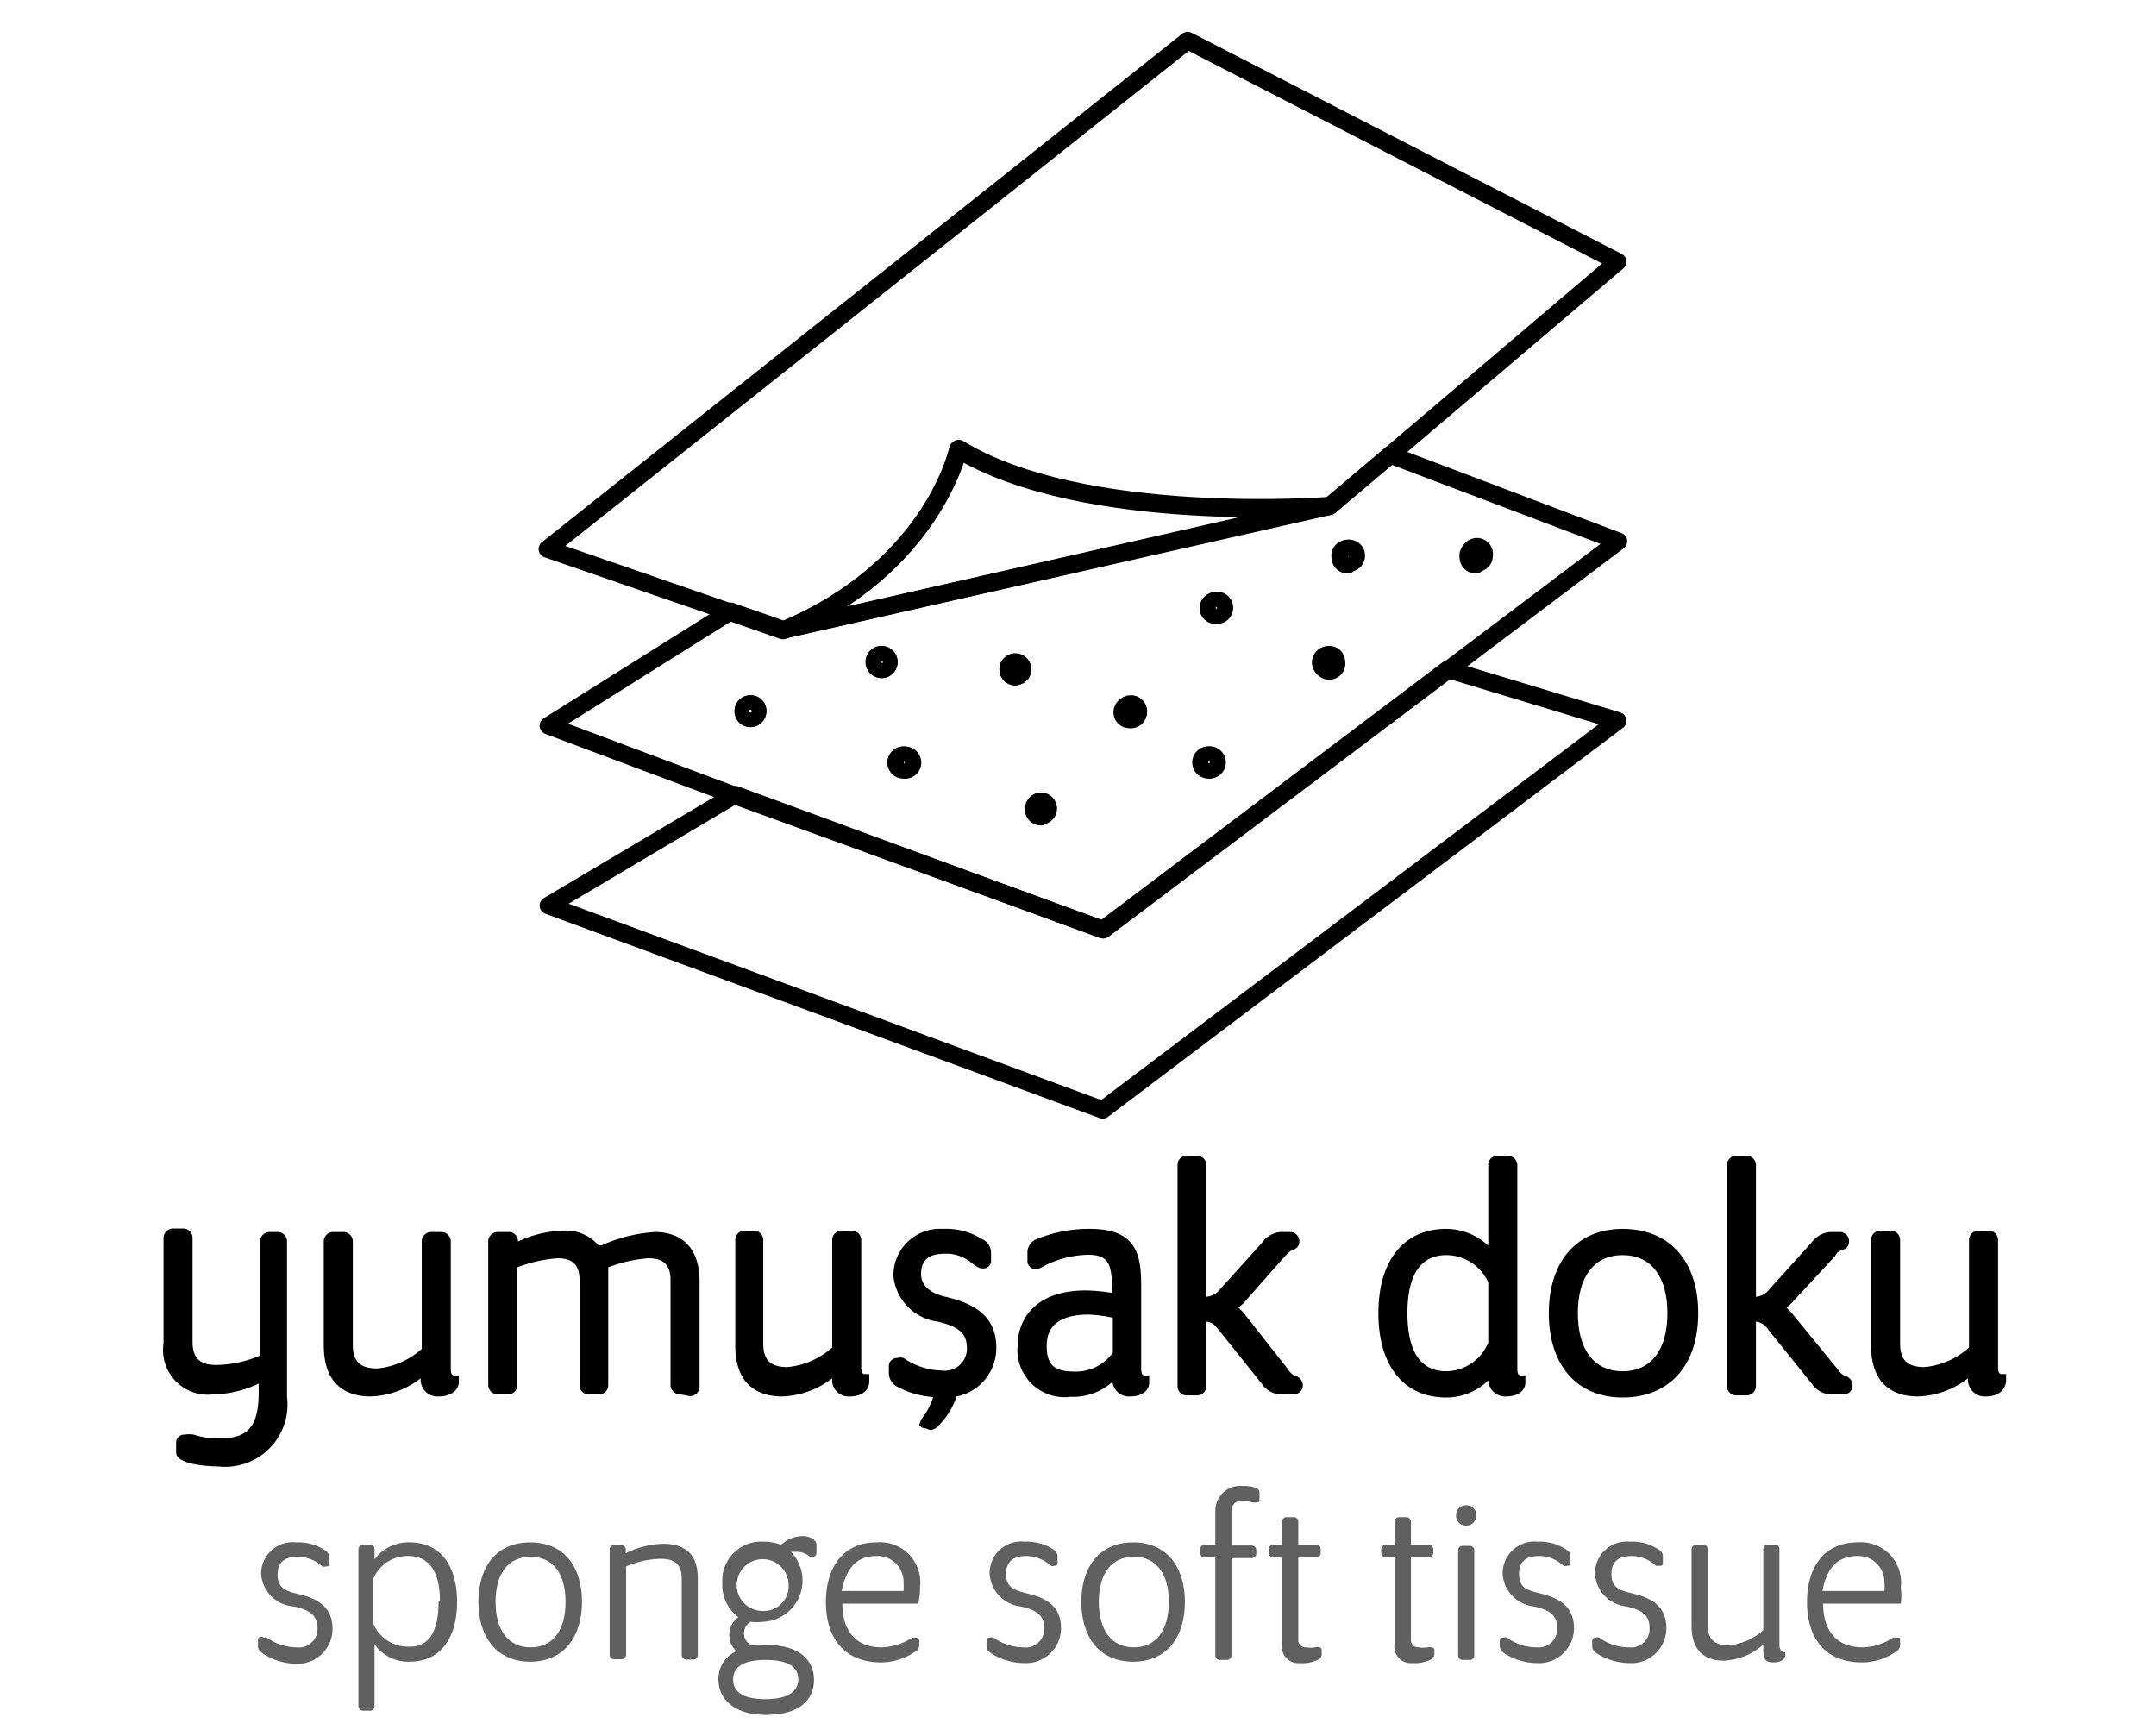 <?xml version="1.0" encoding="UTF-8"?> <svg xmlns="http://www.w3.org/2000/svg" id="katman_1" data-name="katman 1" width="113" height="91" viewBox="0 0 54.55 49.62"><defs><style>.cls-1{fill:none;stroke:#000;stroke-linecap:round;stroke-linejoin:round;stroke-width:0.5px;}.cls-2{fill:#606060;}</style></defs><polygon class="cls-1" points="42.7 20.6 27.98 31.72 12.14 25.88 17.48 22.71 27.98 26.57 37.84 19.13 42.7 20.6"></polygon><path class="cls-1" d="M36.2,13l-1.74,1.47L18.87,18l-1.52-.53-5.21,3.27,5.34,2L28,26.57l9.87-7.44,4.85-3.66ZM17.91,20.53a.2.2,0,0,1-.2-.21.2.2,0,0,1,.2-.2.2.2,0,0,1,.21.2A.21.21,0,0,1,17.91,20.53Zm3.75-1.4a.21.21,0,0,1-.2-.21.2.2,0,0,1,.2-.21.21.21,0,0,1,.21.21A.21.21,0,0,1,21.66,19.13ZM22.29,22a.2.2,0,0,1-.21-.2.21.21,0,0,1,.21-.21.21.21,0,1,1,0,.41Zm3.19-2.66a.2.2,0,0,1-.2-.2.2.2,0,0,1,.2-.21.21.21,0,0,1,.21.21A.2.2,0,0,1,25.48,19.33Zm.74,4a.2.2,0,0,1-.21-.2.21.21,0,0,1,.21-.21.2.2,0,0,1,.2.21A.2.2,0,0,1,26.22,23.31Zm2.52-2.78a.2.2,0,0,1-.2-.21.2.2,0,0,1,.2-.2.21.21,0,1,1,0,.41ZM31,22a.21.21,0,1,1,.21-.2A.21.21,0,0,1,31,22Zm.21-4.42a.2.2,0,0,1-.21-.2.21.21,0,0,1,.42,0A.2.2,0,0,1,31.25,17.57Zm3.21,1.56a.21.21,0,0,1-.21-.21.21.21,0,0,1,.21-.21.2.2,0,0,1,.2.21A.21.21,0,0,1,34.46,19.13Zm.56-3a.21.21,0,0,1-.21-.21.21.21,0,1,1,.41,0A.2.2,0,0,1,35,16.09Zm3.66,0a.21.21,0,0,1-.21-.21.21.21,0,1,1,.41,0A.2.2,0,0,1,38.68,16.09Z"></path><path class="cls-1" d="M42.7,7.48,36.2,13l-1.74,1.47s-7,.56-10.62-1.63c0,0-.7,3.38-5,5.18l-1.52-.53-5.21-1.8L30.41,1.16Z"></path><path class="cls-1" d="M34.46,14.45,18.87,18c4.27-1.8,5-5.18,5-5.18C27.42,15,34.46,14.45,34.46,14.45Z"></path><path class="cls-1" d="M18.12,20.32a.21.21,0,0,1-.21.21.2.2,0,0,1-.2-.21.2.2,0,0,1,.2-.2A.2.2,0,0,1,18.12,20.32Z"></path><path class="cls-1" d="M25.69,19.13a.2.2,0,0,1-.21.2.2.2,0,0,1-.2-.2.2.2,0,0,1,.2-.21A.21.21,0,0,1,25.69,19.13Z"></path><circle class="cls-1" cx="35.02" cy="15.88" r="0.21"></circle><path class="cls-1" d="M26.42,23.11a.2.2,0,0,1-.2.2.2.2,0,0,1-.21-.2.21.21,0,0,1,.21-.21A.2.2,0,0,1,26.42,23.11Z"></path><path class="cls-1" d="M22.5,21.79a.21.21,0,0,1-.21.2.2.2,0,0,1-.21-.2.21.21,0,0,1,.21-.21A.21.21,0,0,1,22.5,21.79Z"></path><path class="cls-1" d="M29,20.32a.21.21,0,0,1-.22.21.2.2,0,0,1-.2-.21.2.2,0,0,1,.2-.2A.21.21,0,0,1,29,20.32Z"></path><path class="cls-1" d="M31.46,17.37a.21.21,0,0,1-.42,0,.21.21,0,0,1,.42,0Z"></path><circle class="cls-1" cx="21.66" cy="18.92" r="0.21"></circle><path class="cls-1" d="M31.25,21.79a.21.21,0,1,1-.21-.21A.21.21,0,0,1,31.25,21.79Z"></path><path class="cls-1" d="M38.88,15.88a.2.2,0,0,1-.2.21.21.21,0,0,1-.21-.21.21.21,0,1,1,.41,0Z"></path><path class="cls-1" d="M34.66,18.92a.21.21,0,1,1-.41,0,.21.21,0,0,1,.21-.21A.2.2,0,0,1,34.66,18.92Z"></path><path d="M2.71,41.91s-1.21,0-1.21-.4v-.3A.23.23,0,0,1,1.74,41,.83.83,0,0,1,2,41a2.26,2.26,0,0,0,.7.11c.74,0,1.16-.21,1.16-1.31v-.26l0,0a3.09,3.09,0,0,1-1.29.31,1.28,1.28,0,0,1-1.43-1.46v-3a.27.27,0,0,1,.27-.28h.28a.27.27,0,0,1,.28.28v2.95c0,.47.2.67.69.67a3.3,3.3,0,0,0,1.24-.27V35.49a.27.27,0,0,1,.28-.28H4.4a.27.27,0,0,1,.27.28v4.43A1.78,1.78,0,0,1,2.71,41.91Z"></path><path d="M2.71,41.81c-.42,0-1.11-.1-1.11-.3v-.3a.13.13,0,0,1,.14-.14,1.22,1.22,0,0,1,.29.09,2.4,2.4,0,0,0,.65.09c.85,0,1.26-.31,1.26-1.41v-.4a3.62,3.62,0,0,1-1.43.37c-.78,0-1.33-.33-1.33-1.36v-3a.17.17,0,0,1,.17-.18h.28a.17.17,0,0,1,.18.18v2.95c0,.52.25.77.79.77a3.45,3.45,0,0,0,1.34-.3V35.49a.17.17,0,0,1,.18-.18H4.4a.17.17,0,0,1,.17.18v4.43A1.68,1.68,0,0,1,2.71,41.81Z"></path><path d="M9,39.91a.48.48,0,0,1-.51-.52,2.46,2.46,0,0,1-1.43.52c-.61,0-1.34-.26-1.34-1.46v-3A.27.27,0,0,1,6,35.21h.28a.27.27,0,0,1,.27.28v2.95c0,.47.21.67.7.67a2.21,2.21,0,0,0,1.27-.56l0-3.06a.27.27,0,0,1,.27-.28h.28a.27.27,0,0,1,.28.28v3.62c0,.2.06.2.13.2h.1v.21C9.56,39.71,9.39,39.91,9,39.91Z"></path><path d="M5.83,38.45v-3A.17.17,0,0,1,6,35.31h.28a.17.17,0,0,1,.17.18v2.95c0,.52.25.77.8.77a2.31,2.31,0,0,0,1.34-.58V35.49a.17.17,0,0,1,.17-.18h.28a.17.17,0,0,1,.18.18v3.62c0,.22.07.3.23.3v.11c0,.13-.13.29-.45.29s-.41-.12-.41-.48v-.14a2.49,2.49,0,0,1-1.53.62C6.4,39.81,5.83,39.48,5.83,38.45Z"></path><path d="M15.9,39.85a.27.27,0,0,1-.27-.27v-3c0-.43-.2-.62-.63-.62a3.93,3.93,0,0,0-1.15.26v3.36a.26.26,0,0,1-.27.27H13.3a.26.26,0,0,1-.27-.27v-3c0-.43-.2-.62-.63-.62a4,4,0,0,0-1.15.26v3.36a.26.26,0,0,1-.27.27H10.7a.27.27,0,0,1-.28-.27V35.49a.27.27,0,0,1,.28-.28H11a.26.26,0,0,1,.27.27l0,0a3.28,3.28,0,0,1,1.3-.31,1.23,1.23,0,0,1,1,.42l.09,0a4.37,4.37,0,0,1,1.53-.38c.47,0,1.27.19,1.27,1.42v3a.27.27,0,0,1-.28.27Z"></path><path d="M10.52,39.58V35.49a.17.17,0,0,1,.18-.18H11a.17.17,0,0,1,.17.18v.13a3.83,3.83,0,0,1,1.44-.37,1.1,1.1,0,0,1,.94.44,4.88,4.88,0,0,1,1.66-.44c.63,0,1.17.33,1.17,1.32v3a.17.17,0,0,1-.18.17H15.9a.16.16,0,0,1-.17-.17v-3a.64.64,0,0,0-.73-.72,4.29,4.29,0,0,0-1.25.29v3.43a.16.16,0,0,1-.17.17H13.3a.16.16,0,0,1-.17-.17v-3a.64.64,0,0,0-.73-.72,4.39,4.39,0,0,0-1.25.29v3.43a.16.16,0,0,1-.17.17H10.7A.17.17,0,0,1,10.52,39.58Z"></path><path d="M20.75,39.91a.47.47,0,0,1-.5-.52,2.46,2.46,0,0,1-1.43.52c-.61,0-1.34-.26-1.34-1.46v-3a.27.27,0,0,1,.27-.28H18a.27.27,0,0,1,.28.28v2.95c0,.47.21.67.69.67a2.23,2.23,0,0,0,1.28-.56l0-3.06a.27.27,0,0,1,.27-.28h.28a.27.27,0,0,1,.28.28v3.62c0,.2.06.2.13.2h.1v.21C21.31,39.71,21.13,39.91,20.75,39.91Z"></path><path d="M17.58,38.45v-3a.17.17,0,0,1,.17-.18H18a.17.17,0,0,1,.18.18v2.95c0,.52.25.77.79.77a2.33,2.33,0,0,0,1.35-.58V35.49a.17.17,0,0,1,.17-.18h.28a.17.17,0,0,1,.18.18v3.62c0,.22.07.3.23.3v.11c0,.13-.13.29-.46.29s-.4-.12-.4-.48v-.14a2.51,2.51,0,0,1-1.53.62C18.14,39.81,17.58,39.48,17.58,38.45Z"></path><path d="M23.38,39.93a2.48,2.48,0,0,1-1.25-.29.44.44,0,0,1-.26-.37v-.21a.23.23,0,0,1,.24-.25.31.31,0,0,1,.18,0,2,2,0,0,0,1.1.36.63.63,0,0,0,.71-.63c0-.37-.14-.61-.84-.77A1.46,1.46,0,0,1,22,36.47a1.33,1.33,0,0,1,1.41-1.35,1.94,1.94,0,0,1,1.12.29.43.43,0,0,1,.26.38V36a.22.22,0,0,1-.24.25.32.32,0,0,1-.18-.06l-.13-.09a1.11,1.11,0,0,0-.77-.27c-.46,0-.68.18-.68.58s.38.58.7.65c.67.16,1.45.46,1.45,1.45A1.41,1.41,0,0,1,23.38,39.93Z"></path><path d="M22.18,39.56c-.13-.09-.21-.18-.21-.29v-.21c0-.1,0-.15.14-.15a.24.24,0,0,1,.13,0,2.09,2.09,0,0,0,1.15.37.72.72,0,0,0,.81-.73c0-.46-.23-.71-.92-.87a1.34,1.34,0,0,1-1.2-1.25,1.23,1.23,0,0,1,1.31-1.25,1.91,1.91,0,0,1,1.07.27c.15.1.21.18.21.3V36c0,.1,0,.15-.14.15a.28.28,0,0,1-.13,0,1.34,1.34,0,0,0-.95-.38c-.48,0-.78.2-.78.68s.25.63.78.75c.77.18,1.37.5,1.37,1.35a1.31,1.31,0,0,1-1.44,1.32A2.45,2.45,0,0,1,22.18,39.56Z"></path><path d="M27.07,39.92a1.35,1.35,0,0,1-1.52-1.46c0-.76.51-1.58,1.94-1.58a5.11,5.11,0,0,1,.76.07c0-.81-.08-1.09-.69-1.09a2.87,2.87,0,0,0-1.31.35.35.35,0,0,1-.18.06.23.23,0,0,1-.24-.25v-.26a.42.42,0,0,1,.27-.35,3.92,3.92,0,0,1,1.52-.29c1.35,0,1.46.77,1.46,1.62v2.37c0,.2.07.2.13.2h.1v.21c0,.19-.17.39-.55.39a.47.47,0,0,1-.5-.42A1.67,1.67,0,0,1,27.07,39.92Zm.51-2.35c-.8,0-1.2.3-1.2.89s.25.74.83.74a1.31,1.31,0,0,0,1.06-.54l0-1A3.89,3.89,0,0,0,27.58,37.57Z"></path><path d="M25.65,38.46c0-.68.45-1.48,1.84-1.48a4.66,4.66,0,0,1,.86.09v0c0-.84,0-1.26-.79-1.26a3.08,3.08,0,0,0-1.36.36.27.27,0,0,1-.13.05.13.13,0,0,1-.14-.15v-.26c0-.1.06-.18.22-.27a4,4,0,0,1,1.47-.27c1.23,0,1.36.64,1.36,1.52v2.37c0,.22.08.3.23.3v.11c0,.13-.13.29-.45.29s-.41-.12-.41-.48v-.07a1.57,1.57,0,0,1-1.28.56A1.27,1.27,0,0,1,25.65,38.46Zm2.7.25V37.56a3.88,3.88,0,0,0-.77-.09c-.93,0-1.3.4-1.3,1s.41.84.93.84A1.39,1.39,0,0,0,28.35,38.71Z"></path><path d="M33.05,39.85a.67.67,0,0,1-.52-.3L31.29,38c-.13-.16-.19-.21-.35-.23v1.84a.26.26,0,0,1-.27.27h-.28a.26.26,0,0,1-.27-.27V33.3a.26.26,0,0,1,.27-.27h.28a.26.26,0,0,1,.27.27v3.76a.53.53,0,0,0,.39-.21l1.21-1.34a.7.7,0,0,1,.53-.3h.26a.26.26,0,0,1,.27.27c0,.16-.11.22-.23.26a1.23,1.23,0,0,0-.19.17L32,37.25l-.14.12a1.85,1.85,0,0,1,.14.14l1.29,1.64a.48.48,0,0,0,.18.17.28.28,0,0,1,.23.26.26.26,0,0,1-.27.27Z"></path><path d="M30.21,39.58V33.3a.17.17,0,0,1,.18-.17h.28a.16.16,0,0,1,.17.17v3.86a.64.64,0,0,0,.56-.24l1.21-1.34a.61.61,0,0,1,.46-.27h.26a.16.16,0,0,1,.17.17c0,.09,0,.13-.16.16a.72.72,0,0,0-.23.21l-1.23,1.33a.57.57,0,0,1-.28.18.66.66,0,0,1,.27.22l1.29,1.63a.51.51,0,0,0,.23.21c.11,0,.16.08.16.16a.16.16,0,0,1-.17.17h-.33a.57.57,0,0,1-.44-.26l-1.24-1.58a.55.55,0,0,0-.53-.27v1.94a.16.16,0,0,1-.17.17h-.28A.17.17,0,0,1,30.21,39.58Z"></path><path d="M37.8,39.94c-1.21,0-1.94-.9-1.94-2.41s.73-2.41,1.94-2.41A1.77,1.77,0,0,1,39,35.6V33.3a.26.26,0,0,1,.27-.27h.28a.27.27,0,0,1,.28.27v5.81c0,.2.06.2.13.2h.1v.21c0,.19-.17.39-.56.39a.48.48,0,0,1-.5-.46A1.71,1.71,0,0,1,37.8,39.94Zm0-4.07c-.73,0-1.11.56-1.11,1.66s.38,1.66,1.11,1.66A1.32,1.32,0,0,0,39,38.37V36.65A1.32,1.32,0,0,0,37.8,35.87Z"></path><path d="M36,37.53c0-1.35.59-2.31,1.84-2.31a1.61,1.61,0,0,1,1.32.66V33.3a.16.16,0,0,1,.17-.17h.28a.17.17,0,0,1,.18.17v5.81c0,.22.07.3.23.3v.11c0,.13-.13.29-.46.29s-.4-.12-.4-.48v-.15a1.61,1.61,0,0,1-1.32.66C36.55,39.84,36,38.88,36,37.53Zm3.16.88V36.65a1.44,1.44,0,0,0-1.32-.88c-.73,0-1.21.52-1.21,1.76s.48,1.76,1.21,1.76A1.42,1.42,0,0,0,39.12,38.41Z"></path><path d="M42.84,39.94c-1.3,0-2.11-.92-2.11-2.41s.81-2.41,2.11-2.41S45,36,45,37.53,44.14,39.94,42.84,39.94Zm0-4.07c-.81,0-1.28.61-1.28,1.66s.47,1.66,1.28,1.66,1.28-.61,1.28-1.66S43.65,35.87,42.84,35.87Z"></path><path d="M40.83,37.53c0-1.36.7-2.31,2-2.31s2,1,2,2.31-.7,2.31-2,2.31S40.83,38.89,40.83,37.53Zm3.39,0c0-1.15-.53-1.76-1.38-1.76s-1.38.61-1.38,1.76.53,1.76,1.38,1.76S44.22,38.68,44.22,37.53Z"></path><path d="M48.77,39.85a.67.67,0,0,1-.52-.3L47,38a.48.48,0,0,0-.35-.23v1.84a.27.27,0,0,1-.28.27h-.27a.27.27,0,0,1-.28-.27V33.3a.27.27,0,0,1,.28-.27h.27a.27.27,0,0,1,.28.27v3.76a.53.53,0,0,0,.38-.21l1.21-1.34a.73.73,0,0,1,.54-.3h.26a.26.26,0,0,1,.27.27c0,.16-.11.22-.23.26s-.12.09-.18.17l-1.24,1.34-.14.12.14.14L49,39.15a.49.49,0,0,0,.19.17.28.28,0,0,1,.22.26.25.25,0,0,1-.26.27Z"></path><path d="M45.93,39.58V33.3a.17.17,0,0,1,.18-.17h.28a.16.16,0,0,1,.17.17v3.86a.64.64,0,0,0,.56-.24l1.21-1.34a.61.61,0,0,1,.46-.27h.26a.16.16,0,0,1,.17.17c0,.09,0,.13-.16.16a.72.72,0,0,0-.23.21L47.6,37.18a.57.57,0,0,1-.28.18.66.66,0,0,1,.27.22l1.28,1.63a.58.58,0,0,0,.24.21c.11,0,.15.08.15.16a.15.15,0,0,1-.16.17h-.33a.57.57,0,0,1-.44-.26l-1.24-1.58a.55.55,0,0,0-.53-.27v1.94a.16.16,0,0,1-.17.17h-.28A.17.17,0,0,1,45.93,39.58Z"></path><path d="M53.22,39.91a.48.48,0,0,1-.51-.52,2.46,2.46,0,0,1-1.43.52c-.61,0-1.34-.26-1.34-1.46v-3a.27.27,0,0,1,.28-.28h.28a.27.27,0,0,1,.27.28v2.95c0,.47.21.67.7.67a2.21,2.21,0,0,0,1.27-.56l0-3.06a.27.27,0,0,1,.27-.28h.28a.27.27,0,0,1,.28.28v3.62c0,.2.06.2.13.2h.1v.21C53.77,39.71,53.6,39.91,53.22,39.91Z"></path><path d="M50,38.45v-3a.17.17,0,0,1,.18-.18h.27a.17.17,0,0,1,.18.18v2.95c0,.52.25.77.8.77a2.31,2.31,0,0,0,1.34-.58V35.49a.17.17,0,0,1,.17-.18h.28a.17.17,0,0,1,.18.18v3.62c0,.22.07.3.23.3v.11c0,.13-.13.29-.45.29s-.41-.12-.41-.48v-.14a2.49,2.49,0,0,1-1.53.62C50.61,39.81,50,39.48,50,38.45Z"></path><path d="M22.92,40.82a.19.19,0,0,1-.18-.1l0,0,.05-.15a1.86,1.86,0,0,0,.37-.74.45.45,0,0,1-.27-.38v-.11l1,.09v.09a2.07,2.07,0,0,1-.59,1.21.34.34,0,0,1-.25.14Z"></path><path d="M23.8,39.47a2,2,0,0,1-.56,1.15.28.28,0,0,1-.18.1h-.14c-.09,0-.14-.06-.08-.14a1.71,1.71,0,0,0,.4-.87A.35.35,0,0,1,23,39.4"></path><path class="cls-2" d="M4,47.27c-.09-.06-.16-.13-.16-.21v-.15A.1.1,0,0,1,4,46.8a.15.15,0,0,1,.09,0,1.49,1.49,0,0,0,.85.28.53.53,0,0,0,.6-.54c0-.34-.17-.52-.68-.63A1,1,0,0,1,3.93,45a.9.9,0,0,1,1-.92,1.41,1.41,0,0,1,.79.2c.11.07.15.13.15.22v.16c0,.07,0,.11-.1.11a.15.15,0,0,1-.09,0,1.05,1.05,0,0,0-.71-.28c-.35,0-.57.15-.57.51s.19.46.57.55c.57.13,1,.37,1,1a1,1,0,0,1-1.05,1A1.79,1.79,0,0,1,4,47.27Z"></path><path class="cls-2" d="M6.71,48.76V44.28a.13.13,0,0,1,.13-.13h.21a.12.12,0,0,1,.12.13v.29a1.19,1.19,0,0,1,1-.49c.92,0,1.36.71,1.36,1.7s-.44,1.71-1.36,1.71a1.17,1.17,0,0,1-1-.5v1.77a.12.12,0,0,1-.12.13H6.84A.13.13,0,0,1,6.71,48.76Zm2.33-3c0-.91-.36-1.29-.9-1.29a1.06,1.06,0,0,0-1,.64v1.3a1.07,1.07,0,0,0,1,.65C8.68,47.08,9,46.7,9,45.78Z"></path><path class="cls-2" d="M10.14,45.78c0-1,.51-1.7,1.48-1.7s1.48.7,1.48,1.7-.52,1.71-1.48,1.71S10.14,46.78,10.14,45.78Zm2.49,0c0-.84-.39-1.29-1-1.29s-1,.45-1,1.29.39,1.3,1,1.3S12.63,46.63,12.63,45.78Z"></path><path class="cls-2" d="M13.89,47.29v-3a.12.12,0,0,1,.13-.13h.2a.12.12,0,0,1,.13.13v.1a2.57,2.57,0,0,1,1.06-.27c.57,0,1,.23,1,1v2.18a.13.13,0,0,1-.13.13h-.2a.13.13,0,0,1-.13-.13V45.11c0-.38-.19-.56-.59-.56a2.57,2.57,0,0,0-1,.22v2.52a.13.13,0,0,1-.13.13H14A.13.13,0,0,1,13.89,47.29Z"></path><path class="cls-2" d="M19.41,43.9c.19,0,.39.1.39.25v.23a.1.1,0,0,1-.1.11.15.15,0,0,1-.09,0,.56.56,0,0,0-.36-.14l-.18,0a1.18,1.18,0,0,1-.8,2,1.34,1.34,0,0,1-.35,0,.38.38,0,0,0,0,.66,2.87,2.87,0,0,1,.44,0c.91,0,1.37.4,1.37,1s-.46,1-1.37,1S17,48.56,17,48a.86.86,0,0,1,.51-.81.62.62,0,0,1-.2-.47.59.59,0,0,1,.26-.5,1.16,1.16,0,0,1-.46-1,1.11,1.11,0,0,1,1.18-1.16,1.35,1.35,0,0,1,.5.09A.91.91,0,0,1,19.41,43.9ZM19.28,48c0-.39-.34-.56-.93-.56s-.93.17-.93.56.34.56.93.56S19.28,48.36,19.28,48ZM19,45.24a.74.74,0,1,0-.74.8A.71.71,0,0,0,19,45.24Z"></path><path class="cls-2" d="M20.07,45.78c0-1,.51-1.7,1.44-1.7a1.15,1.15,0,0,1,1.25,1.29,1.85,1.85,0,0,1-.05.46H20.54c0,.78.39,1.25,1.12,1.25a1.68,1.68,0,0,0,.88-.28l.1,0a.1.1,0,0,1,.1.11V47a.22.22,0,0,1-.13.21,1.72,1.72,0,0,1-1,.3C20.56,47.49,20.07,46.78,20.07,45.78Zm2.22-.31a1.85,1.85,0,0,0,0-.23.74.74,0,0,0-.77-.77c-.64,0-.88.43-1,1Z"></path><path class="cls-2" d="M24.82,47.27c-.09-.06-.16-.13-.16-.21v-.15a.1.1,0,0,1,.11-.11.15.15,0,0,1,.09,0,1.49,1.49,0,0,0,.85.28.53.53,0,0,0,.6-.54c0-.34-.17-.52-.68-.63a1,1,0,0,1-.88-.93.9.9,0,0,1,1-.92,1.41,1.41,0,0,1,.79.2c.11.07.15.13.15.22v.16c0,.07,0,.11-.1.11a.15.15,0,0,1-.09,0,1.05,1.05,0,0,0-.71-.28c-.35,0-.57.15-.57.51s.19.46.57.55c.57.13,1,.37,1,1a1,1,0,0,1-1.05,1A1.79,1.79,0,0,1,24.82,47.27Z"></path><path class="cls-2" d="M27.37,45.78c0-1,.52-1.7,1.48-1.7s1.48.7,1.48,1.7-.51,1.71-1.48,1.71S27.37,46.78,27.37,45.78Zm2.5,0c0-.84-.39-1.29-1-1.29s-1,.45-1,1.29.39,1.3,1,1.3S29.87,46.63,29.87,45.78Z"></path><path class="cls-2" d="M31.2,47.29V44.51h-.3a.12.12,0,0,1-.13-.13v-.1a.12.12,0,0,1,.13-.13h.3v-.94a.71.71,0,0,1,.79-.74.91.91,0,0,1,.36.05.14.14,0,0,1,.11.13v.2c0,.06,0,.09-.09.09l-.1,0a1,1,0,0,0-.29-.05c-.18,0-.32.08-.32.34v.94h.58a.13.13,0,0,1,.13.13v.1a.13.13,0,0,1-.13.13h-.58v2.78a.13.13,0,0,1-.13.13h-.2A.13.13,0,0,1,31.2,47.29Z"></path><path class="cls-2" d="M33.11,47V44.51h-.25a.12.12,0,0,1-.13-.13v-.1a.12.12,0,0,1,.13-.13h.25v-.66a.12.12,0,0,1,.13-.13h.2a.12.12,0,0,1,.13.13v.66h.51a.12.12,0,0,1,.13.13v.1a.12.12,0,0,1-.13.13h-.51v2.34a.21.21,0,0,0,.23.23.67.67,0,0,0,.25,0,.21.21,0,0,1,.11,0,.08.08,0,0,1,.08.09v.08a.17.17,0,0,1-.1.18,1,1,0,0,1-.53.1A.46.46,0,0,1,33.11,47Z"></path><path class="cls-2" d="M36.32,47V44.51h-.25a.13.13,0,0,1-.13-.13v-.1a.13.13,0,0,1,.13-.13h.25v-.66a.13.13,0,0,1,.13-.13h.21a.13.13,0,0,1,.13.13v.66h.51a.13.13,0,0,1,.13.13v.1a.13.13,0,0,1-.13.13h-.51v2.34a.21.21,0,0,0,.22.23.78.78,0,0,0,.26,0,.18.18,0,0,1,.1,0,.08.08,0,0,1,.09.09v.08a.19.19,0,0,1-.1.18,1.06,1.06,0,0,1-.53.1A.47.47,0,0,1,36.32,47Z"></path><path class="cls-2" d="M38.08,43.31a.28.28,0,0,1,.29-.29.28.28,0,0,1,.29.29.29.29,0,0,1-.29.29A.28.28,0,0,1,38.08,43.31Zm.06,4v-3a.12.12,0,0,1,.13-.13h.2a.12.12,0,0,1,.13.13v3a.13.13,0,0,1-.13.13h-.2A.13.13,0,0,1,38.14,47.29Z"></path><path class="cls-2" d="M39.49,47.27c-.1-.06-.16-.13-.16-.21v-.15c0-.07,0-.11.1-.11a.2.2,0,0,1,.1,0,1.46,1.46,0,0,0,.85.28.53.53,0,0,0,.59-.54c0-.34-.16-.52-.67-.63a1,1,0,0,1-.89-.93.91.91,0,0,1,1-.92,1.36,1.36,0,0,1,.78.2c.12.07.16.13.16.22v.16c0,.07,0,.11-.1.11a.15.15,0,0,1-.1,0,1,1,0,0,0-.7-.28c-.36,0-.57.15-.57.51s.18.46.57.55c.56.13,1,.37,1,1a1,1,0,0,1-1.06,1A1.74,1.74,0,0,1,39.49,47.27Z"></path><path class="cls-2" d="M42.13,47.27c-.1-.06-.16-.13-.16-.21v-.15a.1.1,0,0,1,.1-.11.18.18,0,0,1,.1,0,1.46,1.46,0,0,0,.85.28.53.53,0,0,0,.59-.54c0-.34-.16-.52-.67-.63a1,1,0,0,1-.89-.93.91.91,0,0,1,1-.92,1.34,1.34,0,0,1,.78.2c.12.07.16.13.16.22v.16c0,.07,0,.11-.1.11s-.06,0-.1,0a1,1,0,0,0-.7-.28c-.35,0-.57.15-.57.51s.18.46.57.55c.57.13,1,.37,1,1a1,1,0,0,1-1.06,1A1.74,1.74,0,0,1,42.13,47.27Z"></path><path class="cls-2" d="M44.81,46.46V44.28a.13.13,0,0,1,.13-.13h.2a.12.12,0,0,1,.13.13v2.17c0,.38.19.57.59.57a1.7,1.7,0,0,0,1-.43V44.28a.12.12,0,0,1,.13-.13h.2a.12.12,0,0,1,.13.13V47c0,.15.06.22.17.22v.08c0,.09-.09.21-.33.21s-.3-.09-.3-.35V47a1.81,1.81,0,0,1-1.13.46C45.23,47.46,44.81,47.22,44.81,46.46Z"></path><path class="cls-2" d="M48.11,45.78c0-1,.5-1.7,1.44-1.7a1.15,1.15,0,0,1,1.24,1.29,1.85,1.85,0,0,1,0,.46H48.57c0,.78.39,1.25,1.13,1.25a1.63,1.63,0,0,0,.87-.28l.11,0c.06,0,.09,0,.09.11V47a.22.22,0,0,1-.13.21,1.69,1.69,0,0,1-1,.3C48.59,47.49,48.11,46.78,48.11,45.78Zm2.21-.31a.93.93,0,0,0,0-.23.74.74,0,0,0-.77-.77c-.64,0-.89.43-1,1Z"></path></svg> 